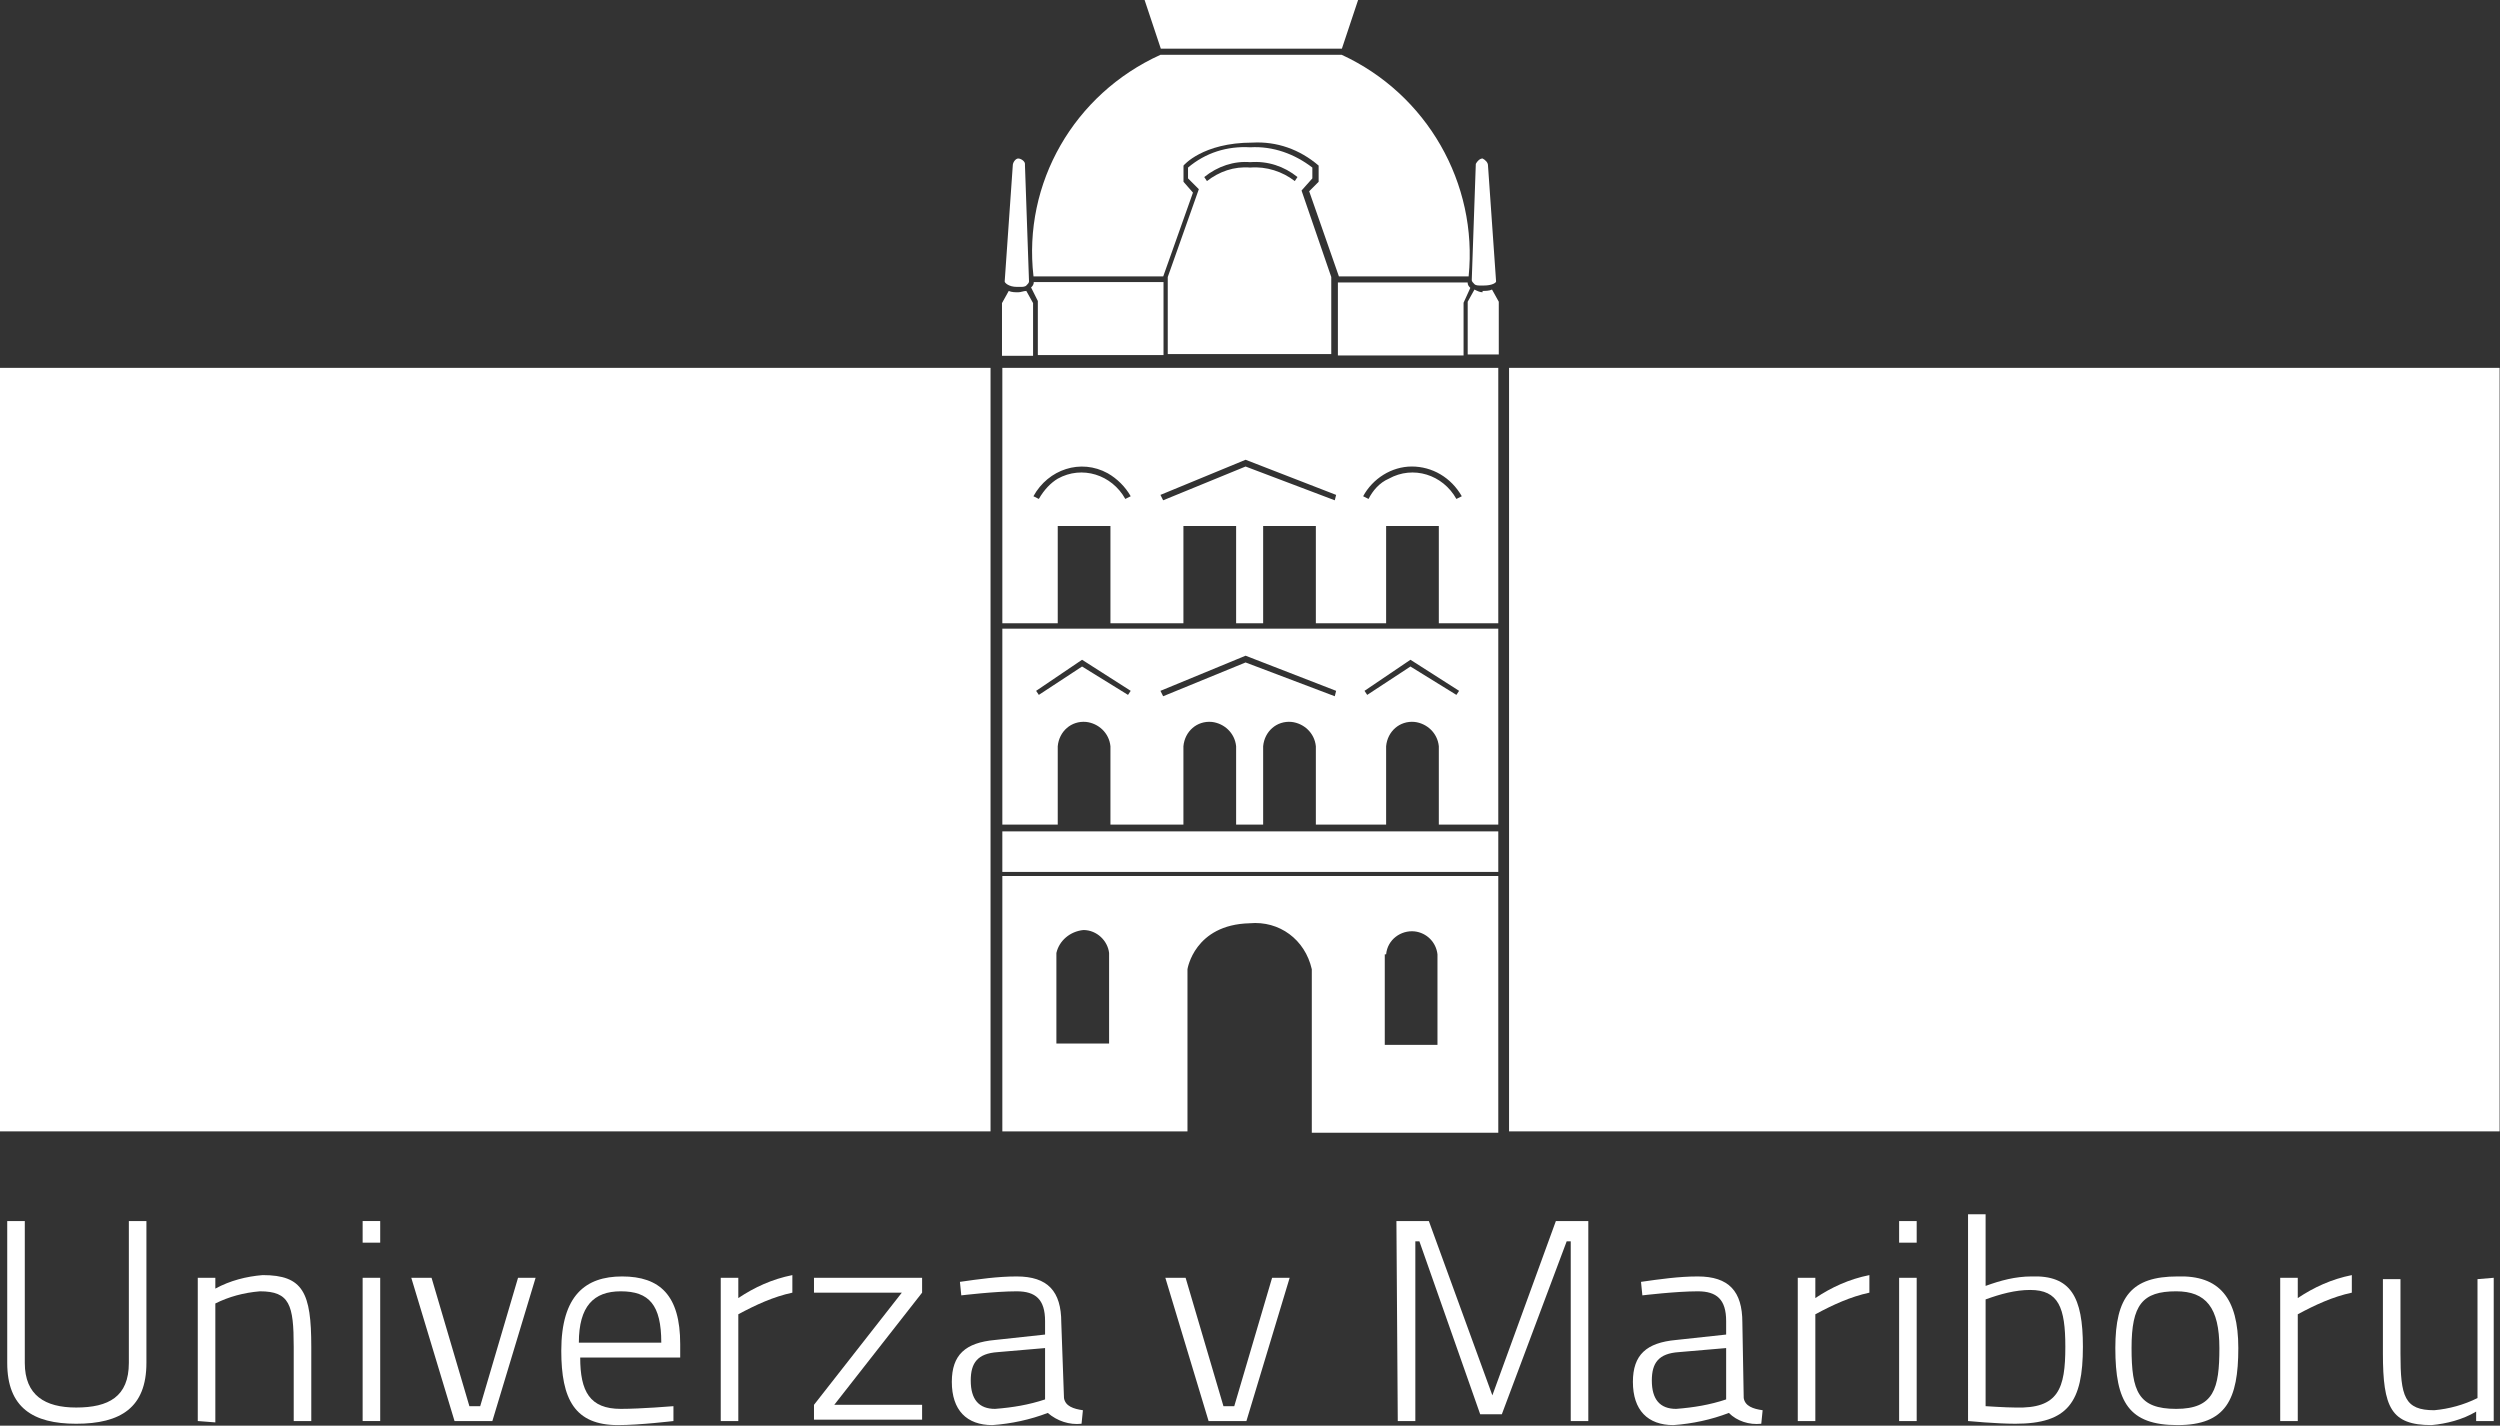 <?xml version="1.0" encoding="utf-8"?>
<!-- Generator: Adobe Illustrator 28.1.0, SVG Export Plug-In . SVG Version: 6.00 Build 0)  -->
<svg version="1.1" id="Layer_1" xmlns="http://www.w3.org/2000/svg" xmlns:xlink="http://www.w3.org/1999/xlink" x="0px" y="0px"
	 viewBox="0 0 185 105.5" style="enable-background:new 0 0 185 105.5;" xml:space="preserve">
<rect x="0" y="0" width="185" height="105.5" fill="#333333" stroke="none"/>
<style type="text/css">
	.st0{fill:#FFFFFF;}
</style>
<g id="logo" transform="translate(168 45)">
	<g id="Group_2" transform="translate(0.535 89.857)">
		<g id="Group_1">
			<path id="Path_1" class="st0" d="M-162.9-30.7c2.4,0,3.9-0.8,3.9-3.3v-10.5h1.3V-34c0,3.3-1.9,4.5-5.2,4.5
				c-3.2,0-5.1-1.2-5.1-4.5v-10.5h1.3V-34C-166.7-31.6-165.2-30.7-162.9-30.7z"/>
			<path id="Path_2" class="st0" d="M-153.9-29.7v-10.6h1.3v0.8c1.1-0.6,2.3-0.9,3.5-1c3,0,3.6,1.3,3.6,5.3v5.5h-1.3v-5.5
				c0-3.1-0.3-4.1-2.5-4.1c-1.2,0.1-2.3,0.4-3.3,0.9v8.8L-153.9-29.7L-153.9-29.7z"/>
			<path id="Path_3" class="st0" d="M-141.7-44.5h1.3v1.6h-1.3V-44.5z M-141.7-40.3h1.3v10.6h-1.3V-40.3z"/>
			<path id="Path_4" class="st0" d="M-136.6-40.3l2.8,9.5h0.8l2.8-9.5h1.3l-3.2,10.6h-2.8l-3.2-10.6H-136.6z"/>
			<path id="Path_5" class="st0" d="M-118.7-30.8v1.1c0,0-2.5,0.3-4.1,0.3c-3.2,0-4.2-1.9-4.2-5.5c0-4.1,1.8-5.5,4.5-5.5
				c2.8,0,4.3,1.4,4.3,5v1h-7.4c0,2.5,0.7,3.8,3,3.8C-121.1-30.6-118.7-30.8-118.7-30.8z M-119.6-35.5c0-2.8-0.9-3.8-3-3.8
				c-2,0-3.1,1.1-3.1,3.8H-119.6z"/>
			<path id="Path_6" class="st0" d="M-115.2-40.3h1.3v1.5c1.2-0.8,2.5-1.4,4-1.7v1.3c-1.4,0.3-2.7,0.9-4,1.6v7.9h-1.3V-40.3z"/>
			<path id="Path_7" class="st0" d="M-108.3-40.3h8v1.1l-6.5,8.3h6.5v1.1h-8v-1.1l6.5-8.3h-6.5V-40.3z"/>
			<path id="Path_8" class="st0" d="M-89.8-31.4c0.1,0.6,0.7,0.8,1.4,0.9l-0.1,1c-0.9,0.1-1.8-0.2-2.5-0.8c-1.3,0.5-2.7,0.8-4.1,0.9
				c-1.9,0-3-1.1-3-3.2c0-2,1-2.9,3.2-3.1l3.7-0.4v-1c0-1.6-0.7-2.2-2.1-2.2c-1.6,0-4.1,0.3-4.1,0.3l-0.1-1c1.4-0.2,2.8-0.4,4.2-0.4
				c2.3,0,3.3,1.1,3.3,3.4L-89.8-31.4z M-94.7-34.8c-1.5,0.1-2,0.8-2,2.1c0,1.4,0.6,2.1,1.8,2.1c1.3-0.1,2.5-0.3,3.7-0.7v-3.8
				L-94.7-34.8z"/>
			<path id="Path_9" class="st0" d="M-80.8-40.3l2.8,9.5h0.8l2.8-9.5h1.3l-3.2,10.6h-2.8l-3.2-10.6H-80.8z"/>
			<path id="Path_10" class="st0" d="M-65.2-44.5h2.4l4.7,12.9l4.7-12.9h2.4v14.8h-1.3V-43h-0.3l-4.8,12.8H-59L-63.5-43h-0.3v13.3
				h-1.3L-65.2-44.5z"/>
			<path id="Path_11" class="st0" d="M-39.5-31.4c0.1,0.6,0.7,0.8,1.4,0.9l-0.1,1c-0.9,0.1-1.8-0.2-2.4-0.8
				c-1.3,0.5-2.7,0.8-4.1,0.9c-1.9,0-3-1.1-3-3.2c0-2,1-2.9,3.2-3.1l3.7-0.4v-1c0-1.6-0.7-2.2-2.1-2.2c-1.6,0-4.1,0.3-4.1,0.3
				l-0.1-1c1.4-0.2,2.8-0.4,4.2-0.4c2.3,0,3.3,1.1,3.3,3.4L-39.5-31.4z M-44.3-34.8c-1.5,0.1-2,0.8-2,2.1c0,1.4,0.6,2.1,1.8,2.1
				c1.3-0.1,2.5-0.3,3.7-0.7v-3.8L-44.3-34.8z"/>
			<path id="Path_12" class="st0" d="M-35.5-40.3h1.3v1.5c1.2-0.8,2.5-1.4,4-1.7v1.3c-1.4,0.3-2.7,0.9-4,1.6v7.9h-1.3V-40.3z"/>
			<path id="Path_13" class="st0" d="M-28-44.5h1.3v1.6H-28V-44.5z M-28-40.3h1.3v10.6H-28V-40.3z"/>
			<path id="Path_14" class="st0" d="M-14.4-35.2c0,4.1-1.1,5.7-5,5.7c-1.4,0-3.5-0.2-3.5-0.2V-45h1.3v5.3c1.1-0.4,2.2-0.7,3.4-0.7
				C-15.3-40.5-14.4-38.9-14.4-35.2z M-15.7-35.2c0-2.9-0.5-4.2-2.6-4.2c-1.1,0-2.2,0.3-3.3,0.7v7.9c0,0,1.5,0.1,2.2,0.1
				C-16.2-30.6-15.7-32.1-15.7-35.2z"/>
			<path id="Path_15" class="st0" d="M-2.9-35.1c0,3.8-0.9,5.7-4.5,5.7s-4.6-1.7-4.6-5.7c0-3.8,1.2-5.3,4.6-5.3
				C-4.3-40.5-2.9-38.8-2.9-35.1z M-4.3-35.1c0-3-1-4.2-3.2-4.2c-2.5,0-3.3,1-3.3,4.2s0.5,4.5,3.3,4.5S-4.3-32.1-4.3-35.1z"/>
			<path id="Path_16" class="st0" d="M0.2-40.3h1.3v1.5c1.2-0.8,2.5-1.4,4-1.7v1.3c-1.4,0.3-2.7,0.9-4,1.6v7.9H0.2
				C0.2-29.7,0.2-40.3,0.2-40.3z"/>
			<path id="Path_17" class="st0" d="M16-40.3v10.6h-1.3v-0.7c-1,0.6-2.2,0.9-3.3,1c-3,0-3.6-1.3-3.6-5.3v-5.5h1.3v5.5
				c0,3.2,0.3,4.2,2.5,4.2c1.1-0.1,2.2-0.4,3.2-0.9v-8.8L16-40.3z"/>
		</g>
	</g>
	<g id="Group_3" transform="translate(73.648 84.188)">
		<path id="Path_18" class="st0" d="M-168-45"/>
	</g>
	<g id="Group_4" transform="translate(73.694 64.719)">
		<path id="Path_19" class="st0" d="M-168-45"/>
	</g>
	<g id="Group_7" transform="translate(74.047 11.728)">
		<g id="Group_5" transform="translate(34.663 0)">
			<path id="Path_20" class="st0" d="M-167-35.1c-0.2,0-0.4-0.1-0.6-0.2l-0.5,0.9v3.9h2.3v-3.9l-0.5-0.9c-0.2,0.1-0.5,0.1-0.7,0.1
				V-35.1z"/>
			<path id="Path_21" class="st0" d="M-166-35.9l-0.6-8.6c0-0.2-0.2-0.4-0.4-0.5c-0.2,0-0.4,0.2-0.5,0.4l0,0l-0.3,8.6
				c0,0.1,0.1,0.2,0.2,0.3c0.1,0.1,0.3,0.1,0.4,0.1h0.3C-166.3-35.6-166-35.8-166-35.9z"/>
			<path id="Path_22" class="st0" d="M-167-35.5h0.1h0.1H-167L-167-35.5z"/>
		</g>
		<g id="Group_6" transform="translate(0 0.001)">
			<path id="Path_23" class="st0" d="M-166.7-35.1c0.2,0,0.4-0.1,0.6-0.1l0.5,0.9v3.9h-2.3v-3.9l0.5-0.9
				C-167.2-35.1-166.9-35.1-166.7-35.1L-166.7-35.1z"/>
			<path id="Path_24" class="st0" d="M-167.7-35.9l0.6-8.6c0-0.2,0.2-0.5,0.4-0.5s0.5,0.2,0.5,0.4c0,0,0,0,0,0.1l0.3,8.6
				c0,0.1-0.1,0.2-0.2,0.3c-0.1,0.1-0.3,0.1-0.4,0.1h-0.3C-167.4-35.5-167.7-35.8-167.7-35.9z"/>
			<path id="Path_25" class="st0" d="M-166.7-35.5h-0.1h-0.1H-166.7L-166.7-35.5z"/>
		</g>
	</g>
	<g id="Group_11" transform="translate(0 27.222)">
		<g id="Group_8" transform="translate(0 0)">
			<rect id="Rectangle_3" x="-168" y="-45" class="st0" width="73.3" height="56.5"/>
		</g>
		<g id="Group_9" transform="translate(111.67 0)">
			<rect id="Rectangle_4" x="-168" y="-45" class="st0" width="73.3" height="56.5"/>
		</g>
		<g id="Group_10" transform="translate(74.173 0)">
			<path id="Path_26" class="st0" d="M-163.9-17c0.1-1.1,1-1.9,2.1-1.8c0.9,0.1,1.7,0.8,1.8,1.8v5.8h5.4V-17c0.1-1.1,1-1.9,2.1-1.8
				c0.9,0.1,1.7,0.8,1.8,1.8v5.8h2V-17c0.1-1.1,1-1.9,2.1-1.8c0.9,0.1,1.7,0.8,1.8,1.8v5.8h5.2V-17c0.1-1.1,1-1.9,2.1-1.8
				c0.9,0.1,1.7,0.8,1.8,1.8v5.8h4.4v-14.5H-168v14.5h4.1L-163.9-17z M-137.8-23.4l3.6,2.3l0,0l-0.2,0.3l-3.4-2.1l-3.2,2.1l-0.2-0.3
				L-137.8-23.4z M-150-23.7l6.7,2.6l0,0l-0.1,0.4l-6.6-2.5l-6.1,2.5l-0.2-0.4L-150-23.7z M-162.1-23.4l3.6,2.3l0,0l-0.2,0.3
				l-3.4-2.1l-3.2,2.1l-0.2-0.3L-162.1-23.4z"/>
			<path id="Path_27" class="st0" d="M-163.9-33.3h3.9v7.2h5.4v-7.2h3.9v7.2h2v-7.2h3.9v7.2h5.2v-7.2h3.9v7.2h4.4V-45H-168v18.9h4.1
				L-163.9-33.3L-163.9-33.3z M-137.7-37.7c1.5,0,2.9,0.8,3.7,2.2l-0.4,0.2c-1-1.8-3.2-2.5-5-1.5c-0.7,0.3-1.2,0.9-1.5,1.5l0,0
				l-0.4-0.2C-140.6-36.8-139.2-37.7-137.7-37.7L-137.7-37.7z M-150-38.2l6.7,2.6l0,0l-0.1,0.4l-6.6-2.5l-6.1,2.5l-0.2-0.4
				L-150-38.2z M-165.3-35.3l-0.4-0.2c1.1-2,3.5-2.8,5.5-1.7c0.7,0.4,1.3,1,1.7,1.7l-0.4,0.2c-1-1.8-3.2-2.5-5-1.5
				C-164.4-36.5-164.9-36-165.3-35.3L-165.3-35.3z"/>
			<path id="Path_28" class="st0" d="M-168,11.5h13.7v-12c0,0,0.5-3.3,4.6-3.4c2.2-0.2,4.1,1.2,4.6,3.4v12.1h13.8v-19H-168
				L-168,11.5L-168,11.5z M-139.6-1.6c0.1-1.1,1.1-1.8,2.1-1.7c0.9,0.1,1.6,0.8,1.7,1.7v6.7h-3.9v-6.7H-139.6z M-162-3.4
				c1,0,1.8,0.8,1.9,1.7V5h-3.9v-6.7C-163.8-2.6-163-3.3-162-3.4L-162-3.4z"/>
			<rect id="Rectangle_5" x="-168" y="-10.7" class="st0" width="36.7" height="3"/>
			<polygon id="Rectangle_6" class="st0" points="-168,-26.1 -163.9,-26.1 -163.9,-26.1 			"/>
			<polygon id="Rectangle_7" class="st0" points="-135.7,-26.1 -131.3,-26.1 -131.3,-26.1 			"/>
			<polygon id="Rectangle_8" class="st0" points="-144.8,-26.1 -139.6,-26.1 -139.6,-26.1 			"/>
			<polygon id="Rectangle_9" class="st0" points="-150.8,-26.1 -148.8,-26.1 -148.8,-26.1 			"/>
			<polygon id="Rectangle_10" class="st0" points="-160.1,-26.1 -154.7,-26.1 -154.7,-26.1 			"/>
			<path id="Path_29" class="st0" d="M-140.9-35.3L-140.9-35.3z"/>
		</g>
	</g>
	<path id="Path_30" class="st0" d="M-83.3-45l1.2,3.6h13.4l1.2-3.6H-83.3z"/>
	<g id="Group_12" transform="translate(76.379 4.053)">
		<path id="Path_31" class="st0" d="M-145.1-45h-13.4c-6.4,2.9-10.2,9.5-9.4,16.4h9.6l2.2-6.2l-0.7-0.8v-1.2c0,0,1.4-1.7,5.1-1.7
			c1.8-0.1,3.5,0.5,4.9,1.7v1.2l-0.7,0.7l2.2,6.3h9.6C-135-35.5-138.8-42.1-145.1-45z"/>
	</g>
	<g id="Group_13" transform="translate(99.004 20.903)">
		<path id="Path_32" class="st0" d="M-158.2-44.6c-0.1-0.1-0.2-0.2-0.2-0.4h-9.6v5.4h9.3v-3.9L-158.2-44.6z"/>
	</g>
	<g id="Group_14" transform="translate(76.3 20.873)">
		<path id="Path_33" class="st0" d="M-168-44.6c0.1-0.1,0.2-0.2,0.2-0.4h9.6v5.4h-9.3v-4L-168-44.6z"/>
	</g>
	<g id="Group_15" transform="translate(86.514 11)">
		<path id="Path_34" class="st0" d="M-158.2-41.9l0.8-0.9v-0.8c-1.3-1-2.9-1.6-4.6-1.5c-1.7-0.1-3.3,0.4-4.6,1.5v0.8l0.8,0.8
			l-2.3,6.5v5.7h12.1v-5.7L-158.2-41.9z M-158.7-42.6c-0.9-0.7-2.1-1.1-3.3-1c-1.2-0.1-2.3,0.3-3.2,1l-0.2-0.3
			c1-0.8,2.2-1.2,3.4-1.1c1.3-0.1,2.5,0.3,3.5,1.1L-158.7-42.6z"/>
	</g>
</g>
</svg>
